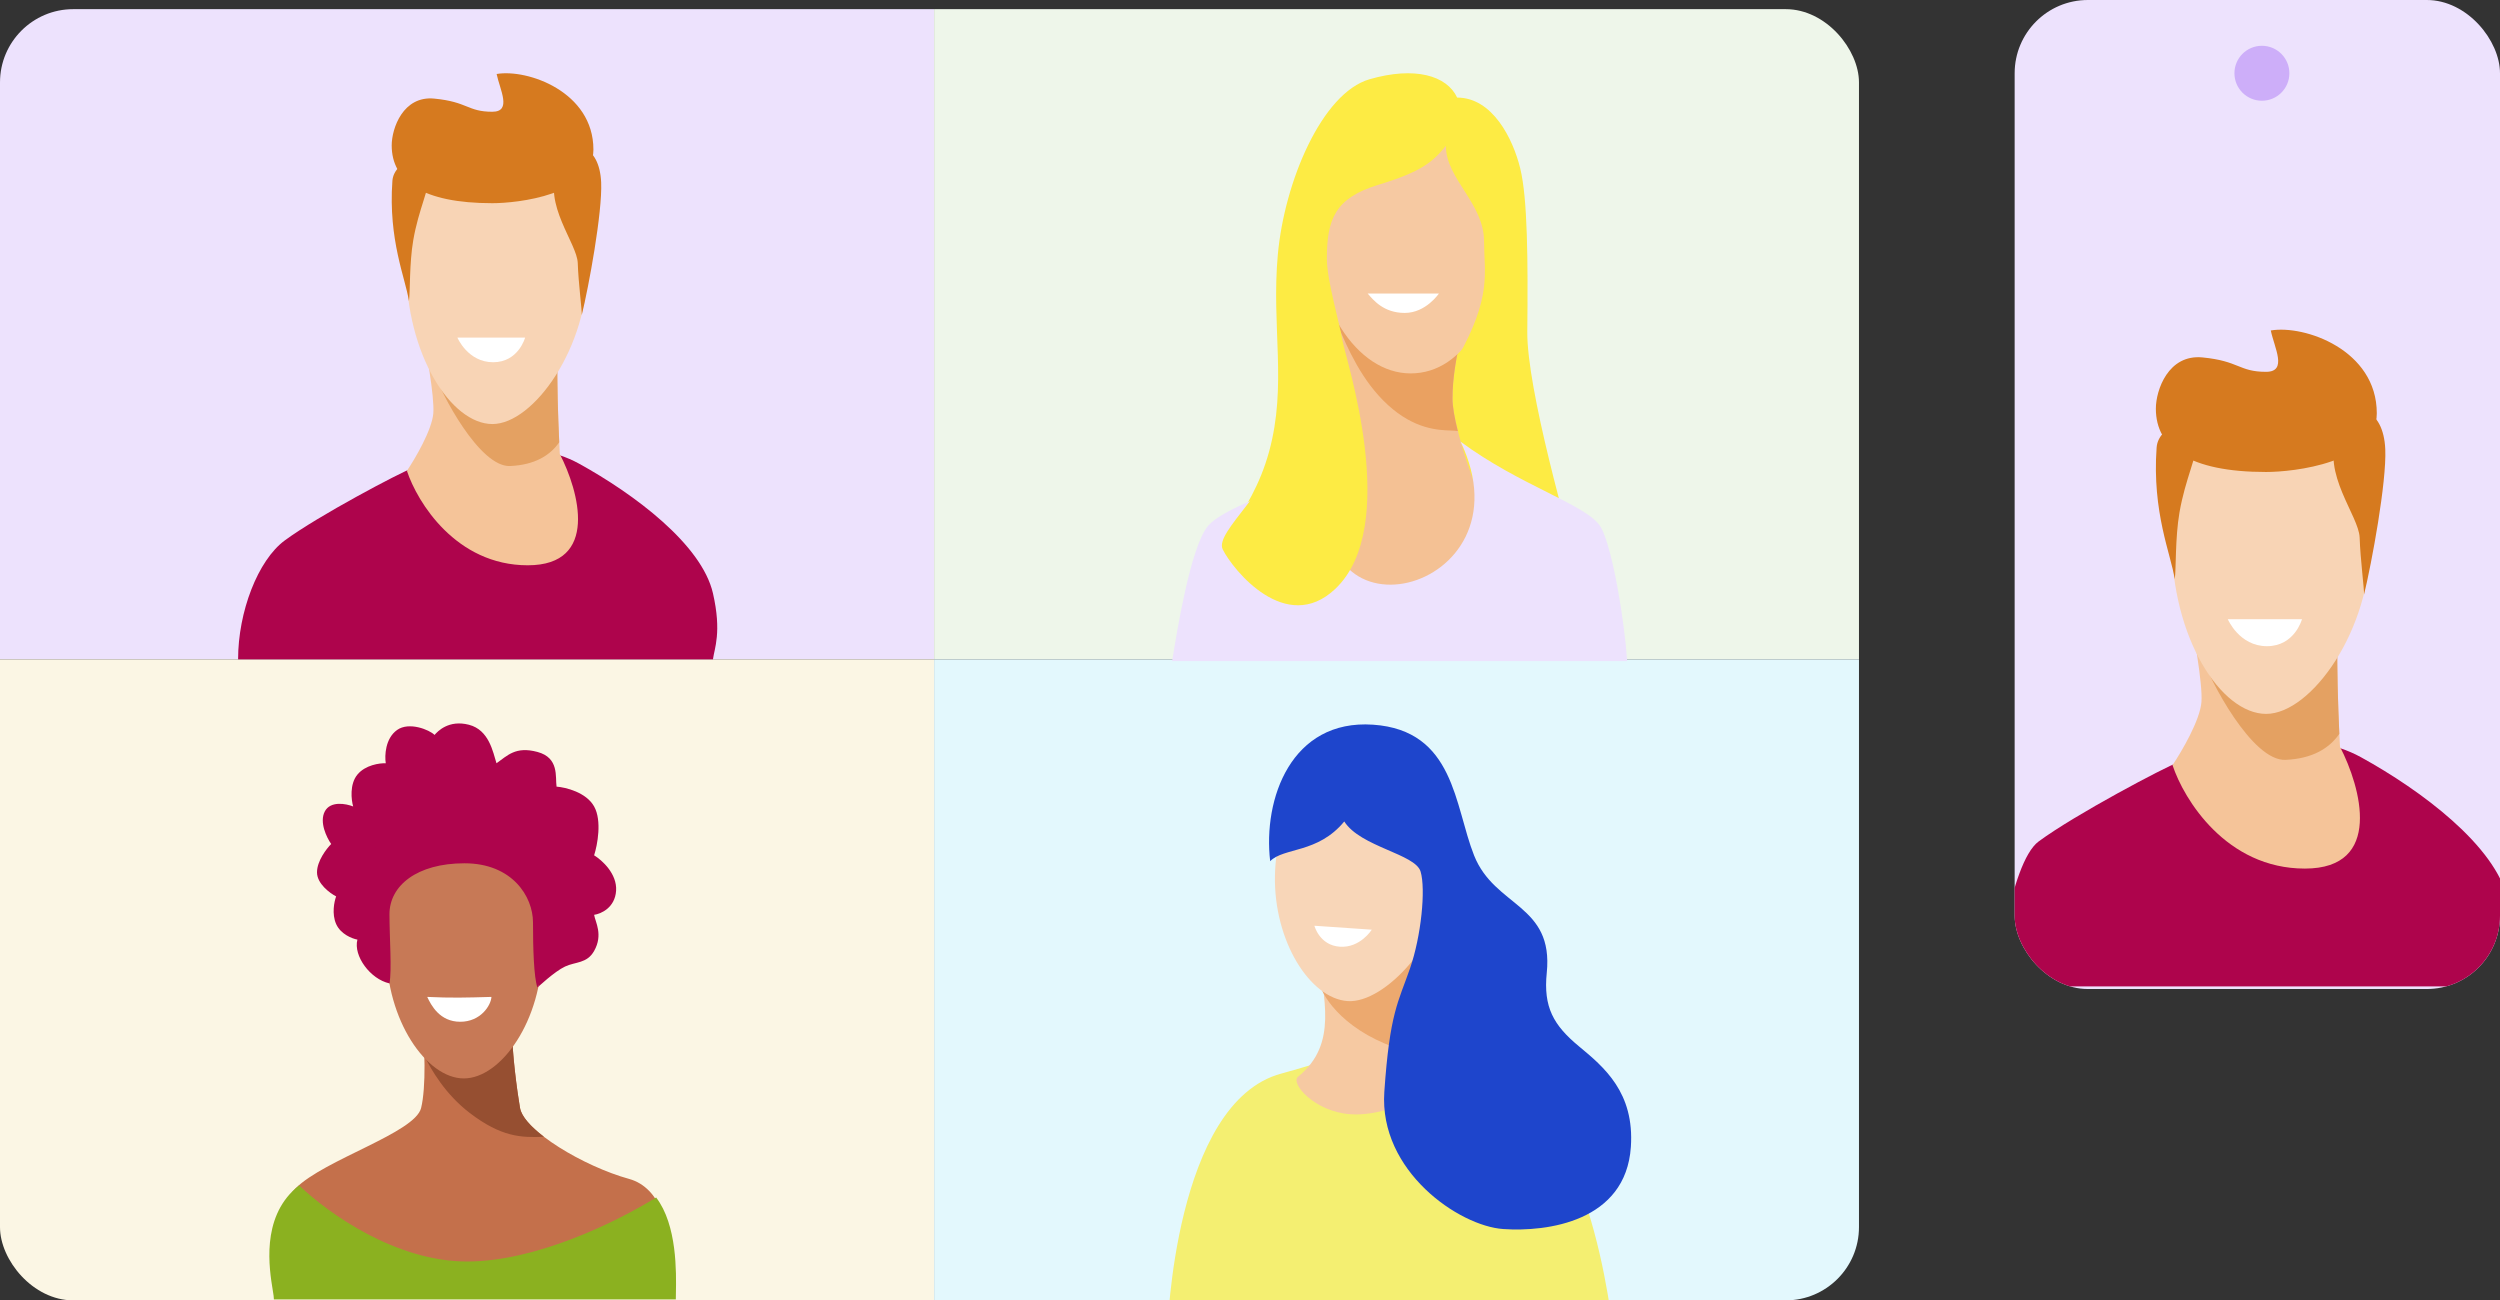 <svg width="273" height="142" viewBox="0 0 273 142" fill="none" xmlns="http://www.w3.org/2000/svg">
<rect x="0" y="0" width="273" height="142" fill="#333333" stroke="none"/>
<g clip-path="url(#clip0_458_397)">
<rect y="1" width="102" height="71" fill="#EDE2FD"/>
<rect x="102" y="1" width="101" height="71" fill="#EEF6EA"/>
<rect y="72" width="102" height="70" fill="#FBF6E4"/>
<rect x="102" y="72" width="101" height="70" fill="#E3F8FD"/>
<path d="M77.855 64.788C76.632 59.456 69.259 53.95 63.227 50.628C57.871 47.678 50.671 49.112 44.959 51.153C43.735 51.59 34.764 56.31 31.093 59.019C28.156 61.187 26 66.814 26 72H77.855C78.001 70.835 78.834 69.054 77.855 64.788Z" fill="#AE044C"/>
<path d="M47.319 45.121C47.459 43.303 46.503 38.012 46.008 35.593C51.252 35.448 57.021 36.555 61.13 36.555C60.64 37.674 60.926 45.704 61.13 49.579C63.227 53.629 65.465 61.729 57.633 61.729C49.801 61.729 45.571 54.852 44.435 51.414C45.338 50.074 47.179 46.939 47.319 45.121Z" fill="#F5C499"/>
<path fill-rule="evenodd" clip-rule="evenodd" d="M60.878 39.009C60.81 41.567 60.938 45.496 61.067 48.296C60.065 49.743 58.388 50.768 55.71 50.89C52.367 51.042 48.135 42.936 47.319 40.489L60.878 39.009Z" fill="#E4A162"/>
<path d="M64.177 28.913C64.264 37.916 58.265 46.306 53.771 46.306C49.277 46.306 44.346 38.761 44.346 28.913C44.346 19.065 44.26 14.511 54.224 14.83C64.189 15.149 64.089 19.91 64.177 28.913Z" fill="#F8D4B5"/>
<path d="M57.342 36.868H49.948C49.948 36.868 51.085 39.557 53.85 39.557C56.616 39.557 57.342 36.868 57.342 36.868Z" fill="white"/>
<path d="M64.801 16.337C64.801 21.302 56.477 22.189 53.761 22.189C46.139 22.189 42.774 19.777 42.774 15.877C42.774 14.015 44.016 10.439 47.417 10.767C51.097 11.121 51.045 12.203 53.761 12.203C55.934 12.203 54.583 9.794 54.232 8.08C57.584 7.504 64.801 10.007 64.801 16.337Z" fill="#D67A1F"/>
<path d="M63.091 28.729C63.021 26.561 59.249 22.287 60.892 18.509C62.535 14.732 65.472 15.809 65.647 19.918C65.787 23.204 64.285 31.322 63.528 34.41C63.557 33.856 63.16 30.896 63.091 28.729Z" fill="#D67A1F"/>
<path d="M45.128 26.229C45.716 22.816 46.893 20.698 47.011 18.579C47.129 16.461 43.024 17.307 42.849 19.755C42.387 26.223 44.28 30.4 44.659 32.876C44.804 31.857 44.688 28.778 45.128 26.229Z" fill="#D67A1F"/>
<path d="M149.557 8.653C154.504 7.223 158.001 8.252 159.122 10.656C162.969 10.656 165.213 15.123 166.014 18.409C166.815 21.695 166.86 28.426 166.78 36.199C166.716 42.418 171.22 58.263 172.636 63.045C165.203 64.337 136.906 70.802 132.808 61.923C131.847 59.839 136.575 56.634 138.578 49.341C140.581 42.049 138.818 35.718 139.54 27.785C140.261 19.851 144.351 10.158 149.557 8.653Z" fill="#FDEB44"/>
<path d="M165.103 62.974C157.885 68.256 153.855 70.185 146.832 63.695L146.351 31.48L160.695 33.083C160.001 34.9 158.612 39.526 158.612 43.501C158.612 47.476 162.939 58.139 165.103 62.974Z" fill="#F4C194"/>
<path fill-rule="evenodd" clip-rule="evenodd" d="M159.199 47.073C159.009 47.037 158.751 47.028 158.434 47.016C157.025 46.964 154.458 46.87 151.56 44.222C148.704 41.612 147.162 38.015 146.128 35.604C145.816 34.876 145.551 34.256 145.309 33.804L155.903 32.392L159.706 32.94L159.61 36.592C159.081 38.662 158.612 41.192 158.612 43.501C158.612 44.398 158.833 45.637 159.199 47.073Z" fill="#EAA161"/>
<path d="M163.865 24.459C163.865 33.753 159.975 40.776 154.044 40.776C148.114 40.776 143.306 33.242 143.306 23.948C143.306 14.654 148.114 9.363 154.044 9.363C159.975 9.363 163.865 15.165 163.865 24.459Z" fill="#F6C9A2"/>
<path d="M157.129 32.05H149.348C149.957 32.757 151.085 34.172 153.398 34.172C155.71 34.172 157.129 32.05 157.129 32.05Z" fill="white"/>
<path d="M159.493 48.229C162.742 50.634 166.136 52.336 168.924 53.735C171.919 55.238 174.215 56.39 174.879 57.685C176.162 60.185 177.417 68.049 177.684 72.189L128 72.189C128.481 69.171 130.003 59.661 131.927 57.418C133.85 55.174 142.421 52.515 145.707 51.526C140.794 71.387 167.544 64.99 159.493 48.229Z" fill="#EDE2FD"/>
<path d="M157.891 15.925C156.448 17.688 155.246 18.744 150.518 20.18C145.79 21.615 144.893 23.931 144.893 28.259C144.893 30.582 146.271 35.237 146.591 37.161C146.912 39.084 153.061 57.49 145.79 64.327C140.421 69.375 134.648 62.249 133.526 60.005C132.551 58.055 139.269 53.269 140.632 46.81C142.372 38.559 140.798 31.214 142.104 23.457C143.218 16.842 144.944 11.679 150.518 9.273H157.49L161.609 13.305C166.532 18.945 166.619 28.603 163.741 35.318C162.138 39.057 159.128 39.141 159.128 39.141C162.962 32.374 162.06 29.78 162.06 26.396C162.06 22.168 157.891 19.556 157.891 15.925Z" fill="#FDEB44"/>
<path d="M45.984 120.997C46.529 118.819 46.438 113.851 45.984 111.639C47.232 112.944 49.54 115.57 51.514 115.638C53.487 115.706 54.775 113.001 55.937 111.639C55.796 114.191 56.448 119.023 56.788 120.997C57.214 123.464 63.764 127.377 68.698 128.738C72.255 129.72 73.121 134.268 73.121 136.48C59.834 142.2 44.412 141.32 30.364 139.63C30.392 138.524 29.811 132.236 32.288 129.759C35.436 126.612 45.304 123.719 45.984 120.997Z" fill="#C4704B"/>
<path fill-rule="evenodd" clip-rule="evenodd" d="M71.651 130.766C73.954 133.774 73.853 138.969 73.809 141.242C73.804 141.499 73.8 141.718 73.8 141.892H29.911C29.916 141.708 29.859 141.358 29.783 140.884C29.4 138.522 28.518 133.082 32.288 129.759C32.405 129.656 32.531 129.552 32.663 129.449C35.928 132.56 43.248 137.756 51.004 137.756C58.491 137.756 67.187 133.513 71.651 130.766Z" fill="#8BB120"/>
<path fill-rule="evenodd" clip-rule="evenodd" d="M55.918 112.389C55.912 115.048 56.479 119.203 56.788 120.997C56.946 121.912 57.946 123.026 59.395 124.135C56.922 124.245 54.742 124.171 51.29 121.531C48.63 119.497 47.091 116.828 46.339 115.309C46.327 114.935 46.309 114.567 46.286 114.211L48.188 113.852C49.244 114.79 50.429 115.6 51.514 115.637C53.018 115.689 54.123 114.131 55.079 112.784C55.144 112.692 55.208 112.601 55.272 112.512L55.918 112.389Z" fill="#964F31"/>
<path d="M61.705 105.545C60.544 106.087 58.687 107.844 58.687 107.844C57.015 108.659 55.171 107.203 54.458 106.374C53.59 106.864 51.426 107.844 49.707 107.844C47.987 107.844 46.502 106.312 45.974 105.545C45.974 105.545 44.617 107.844 42.529 107.386C40.441 106.927 38.565 104.385 39.029 102.606C38.461 102.503 37.202 102.018 36.707 100.905C36.212 99.791 36.501 98.43 36.707 97.888C36.011 97.527 34.617 96.496 34.617 95.259C34.617 94.021 35.649 92.681 36.165 92.165C35.675 91.469 34.85 89.783 35.469 88.607C36.088 87.432 37.791 87.757 38.565 88.066C38.358 87.344 38.162 85.637 39.029 84.585C39.896 83.534 41.454 83.322 42.125 83.348C41.996 82.523 42.063 80.641 43.363 79.713C44.663 78.785 46.885 79.687 47.453 80.254C47.788 79.868 48.994 78.573 51.206 79.143C53.418 79.713 53.831 82.136 54.217 83.348C55.404 82.523 56.289 81.467 58.687 82.111C61.085 82.754 60.622 84.843 60.776 85.9C61.783 85.978 64.012 86.519 64.878 88.066C65.745 89.613 65.24 92.268 64.878 93.402C65.73 93.918 67.401 95.413 67.278 97.269C67.154 99.126 65.626 99.796 64.878 99.899C65.007 100.698 65.885 102.065 64.878 103.844C64.093 105.232 62.866 105.004 61.705 105.545Z" fill="#AE044C"/>
<path d="M59.208 103.728C59.208 111.433 54.715 117.764 50.648 117.764C46.58 117.764 42.189 111.433 42.189 103.728C42.189 96.022 42.371 89.861 50.968 89.861C59.565 89.861 59.208 96.022 59.208 103.728Z" fill="#C77956"/>
<path d="M53.666 108.862C50.837 108.944 49.303 108.987 46.653 108.862C47.076 109.767 48.015 111.577 50.259 111.577C52.504 111.577 53.621 109.767 53.666 108.862Z" fill="white"/>
<path d="M58.203 100.726C58.203 97.898 55.928 94.271 50.725 94.271C45.521 94.271 42.529 96.721 42.529 99.835C42.529 102.347 42.807 105.937 42.529 107.386L40.544 102.641C40.243 99.361 40.069 92.461 41.789 91.103C43.938 89.407 48.123 87.484 51.064 87.823C54.005 88.162 59.208 89.067 59.887 92.234C60.566 95.402 61.244 101.962 60.792 103.659L58.687 107.844C58.295 106.713 58.203 103.554 58.203 100.726Z" fill="#AE044C"/>
<path d="M165.933 119.015C156.701 110.926 147.103 115.319 139.942 117.227C128.207 120.354 127.488 145.277 127.488 145.277L176.481 148.647C176.481 148.647 175.166 127.104 165.933 119.015Z" fill="#F4EF71"/>
<path d="M147.477 121.676C143.54 121.405 140.873 118.287 141.746 117.58C146.215 113.962 144.417 108.903 144.025 104.092C152.169 105.296 157.737 92.12 158.066 94.235C158.395 96.35 155.35 106.121 154.488 109.442C153.799 112.099 154.796 117.243 155.38 119.483C154.058 120.305 150.626 121.893 147.477 121.676Z" fill="#F6C9A2"/>
<path d="M154.681 115.063C147.794 113.482 144.829 109.542 144.208 107.77C153.548 109.104 158.013 99.033 159.097 98.242C159.813 102.789 154.511 115.051 154.681 115.063Z" fill="#ECA96F"/>
<path d="M157.763 96.324C157.649 102.521 151.265 109.601 147.161 109.319C143.057 109.037 139.093 102.769 139.224 95.639C139.356 88.51 143.358 81.941 148.576 82.037C153.794 82.132 157.895 89.195 157.763 96.324Z" fill="#F8D6B8"/>
<path d="M149.937 79.136C158.858 79.749 158.818 88.007 160.972 93.419C163.226 99.082 169.672 98.726 168.906 106.237C168.525 109.975 169.635 111.949 172.413 114.252C175.164 116.531 178.5 119.296 178.09 125.255C177.531 133.392 168.974 134.543 164.152 134.211C159.33 133.88 150.572 127.885 151.168 119.229C151.763 110.572 152.686 109.467 153.981 105.729C155.191 102.236 155.709 97.099 155.127 95.17C154.544 93.241 148.562 92.486 146.793 89.704C143.914 93.208 140.188 92.526 138.703 94.04C137.896 87.231 141.015 78.522 149.937 79.136Z" fill="#1E45CC"/>
<path d="M143.532 101.091L149.796 101.521C149.796 101.521 148.538 103.535 146.311 103.381C144.084 103.228 143.532 101.091 143.532 101.091Z" fill="white"/>
</g>
<g clip-path="url(#clip1_458_397)">
<rect x="220" width="53" height="108" rx="8" fill="#EDE2FD"/>
<path d="M273.844 98.201C272.504 92.36 264.428 86.329 257.822 82.691C251.956 79.46 244.07 81.031 237.813 83.265C236.473 83.744 226.647 88.914 222.626 91.882C219.409 94.256 217.899 107.718 217.899 107.718H274.449C274.449 107.718 274.917 102.873 273.844 98.201Z" fill="#AE044C"/>
<path d="M240.398 76.659C240.551 74.668 239.504 68.872 238.962 66.224C244.706 66.064 251.025 67.277 255.525 67.277C254.989 68.502 255.301 77.297 255.525 81.542C257.823 85.978 260.273 94.849 251.695 94.849C243.117 94.849 238.483 87.318 237.239 83.552C238.228 82.084 240.245 78.65 240.398 76.659Z" fill="#F5C499"/>
<path fill-rule="evenodd" clip-rule="evenodd" d="M255.249 69.965C255.175 72.766 255.314 77.07 255.455 80.137C254.358 81.721 252.522 82.844 249.589 82.978C245.927 83.144 241.292 74.265 240.398 71.585L255.249 69.965Z" fill="#E4A162"/>
<path d="M258.862 58.906C258.958 68.767 252.388 77.957 247.465 77.957C242.543 77.957 237.141 69.692 237.141 58.906C237.141 48.119 237.047 43.132 247.961 43.481C258.875 43.831 258.766 49.045 258.862 58.906Z" fill="#F8D4B5"/>
<path d="M251.376 67.619H243.277C243.277 67.619 244.522 70.564 247.552 70.564C250.581 70.564 251.376 67.619 251.376 67.619Z" fill="white"/>
<path d="M259.546 45.132C259.546 50.57 250.429 51.541 247.454 51.541C239.105 51.541 235.42 48.9 235.42 44.627C235.42 42.588 236.78 38.671 240.506 39.03C244.536 39.419 244.479 40.603 247.454 40.603C249.834 40.603 248.354 37.965 247.97 36.088C251.641 35.457 259.546 38.199 259.546 45.132Z" fill="#D67A1F"/>
<path d="M257.673 58.704C257.596 56.329 253.465 51.648 255.265 47.511C257.065 43.373 260.281 44.553 260.472 49.053C260.626 52.653 258.981 61.544 258.151 64.927C258.183 64.32 257.749 61.078 257.673 58.704Z" fill="#D67A1F"/>
<path d="M237.998 55.965C238.643 52.228 239.931 49.908 240.06 47.587C240.189 45.267 235.694 46.194 235.502 48.875C234.996 55.959 237.069 60.535 237.484 63.247C237.643 62.13 237.517 58.758 237.998 55.965Z" fill="#D67A1F"/>
<circle cx="247" cy="8" r="3" fill="#CDAEF9"/>
</g>
<defs>
<clipPath id="clip0_458_397">
<rect y="1" width="203" height="141" rx="8" fill="white"/>
</clipPath>
<clipPath id="clip1_458_397">
<rect x="220" width="53" height="108" rx="8" fill="white"/>
</clipPath>
</defs>
</svg>
